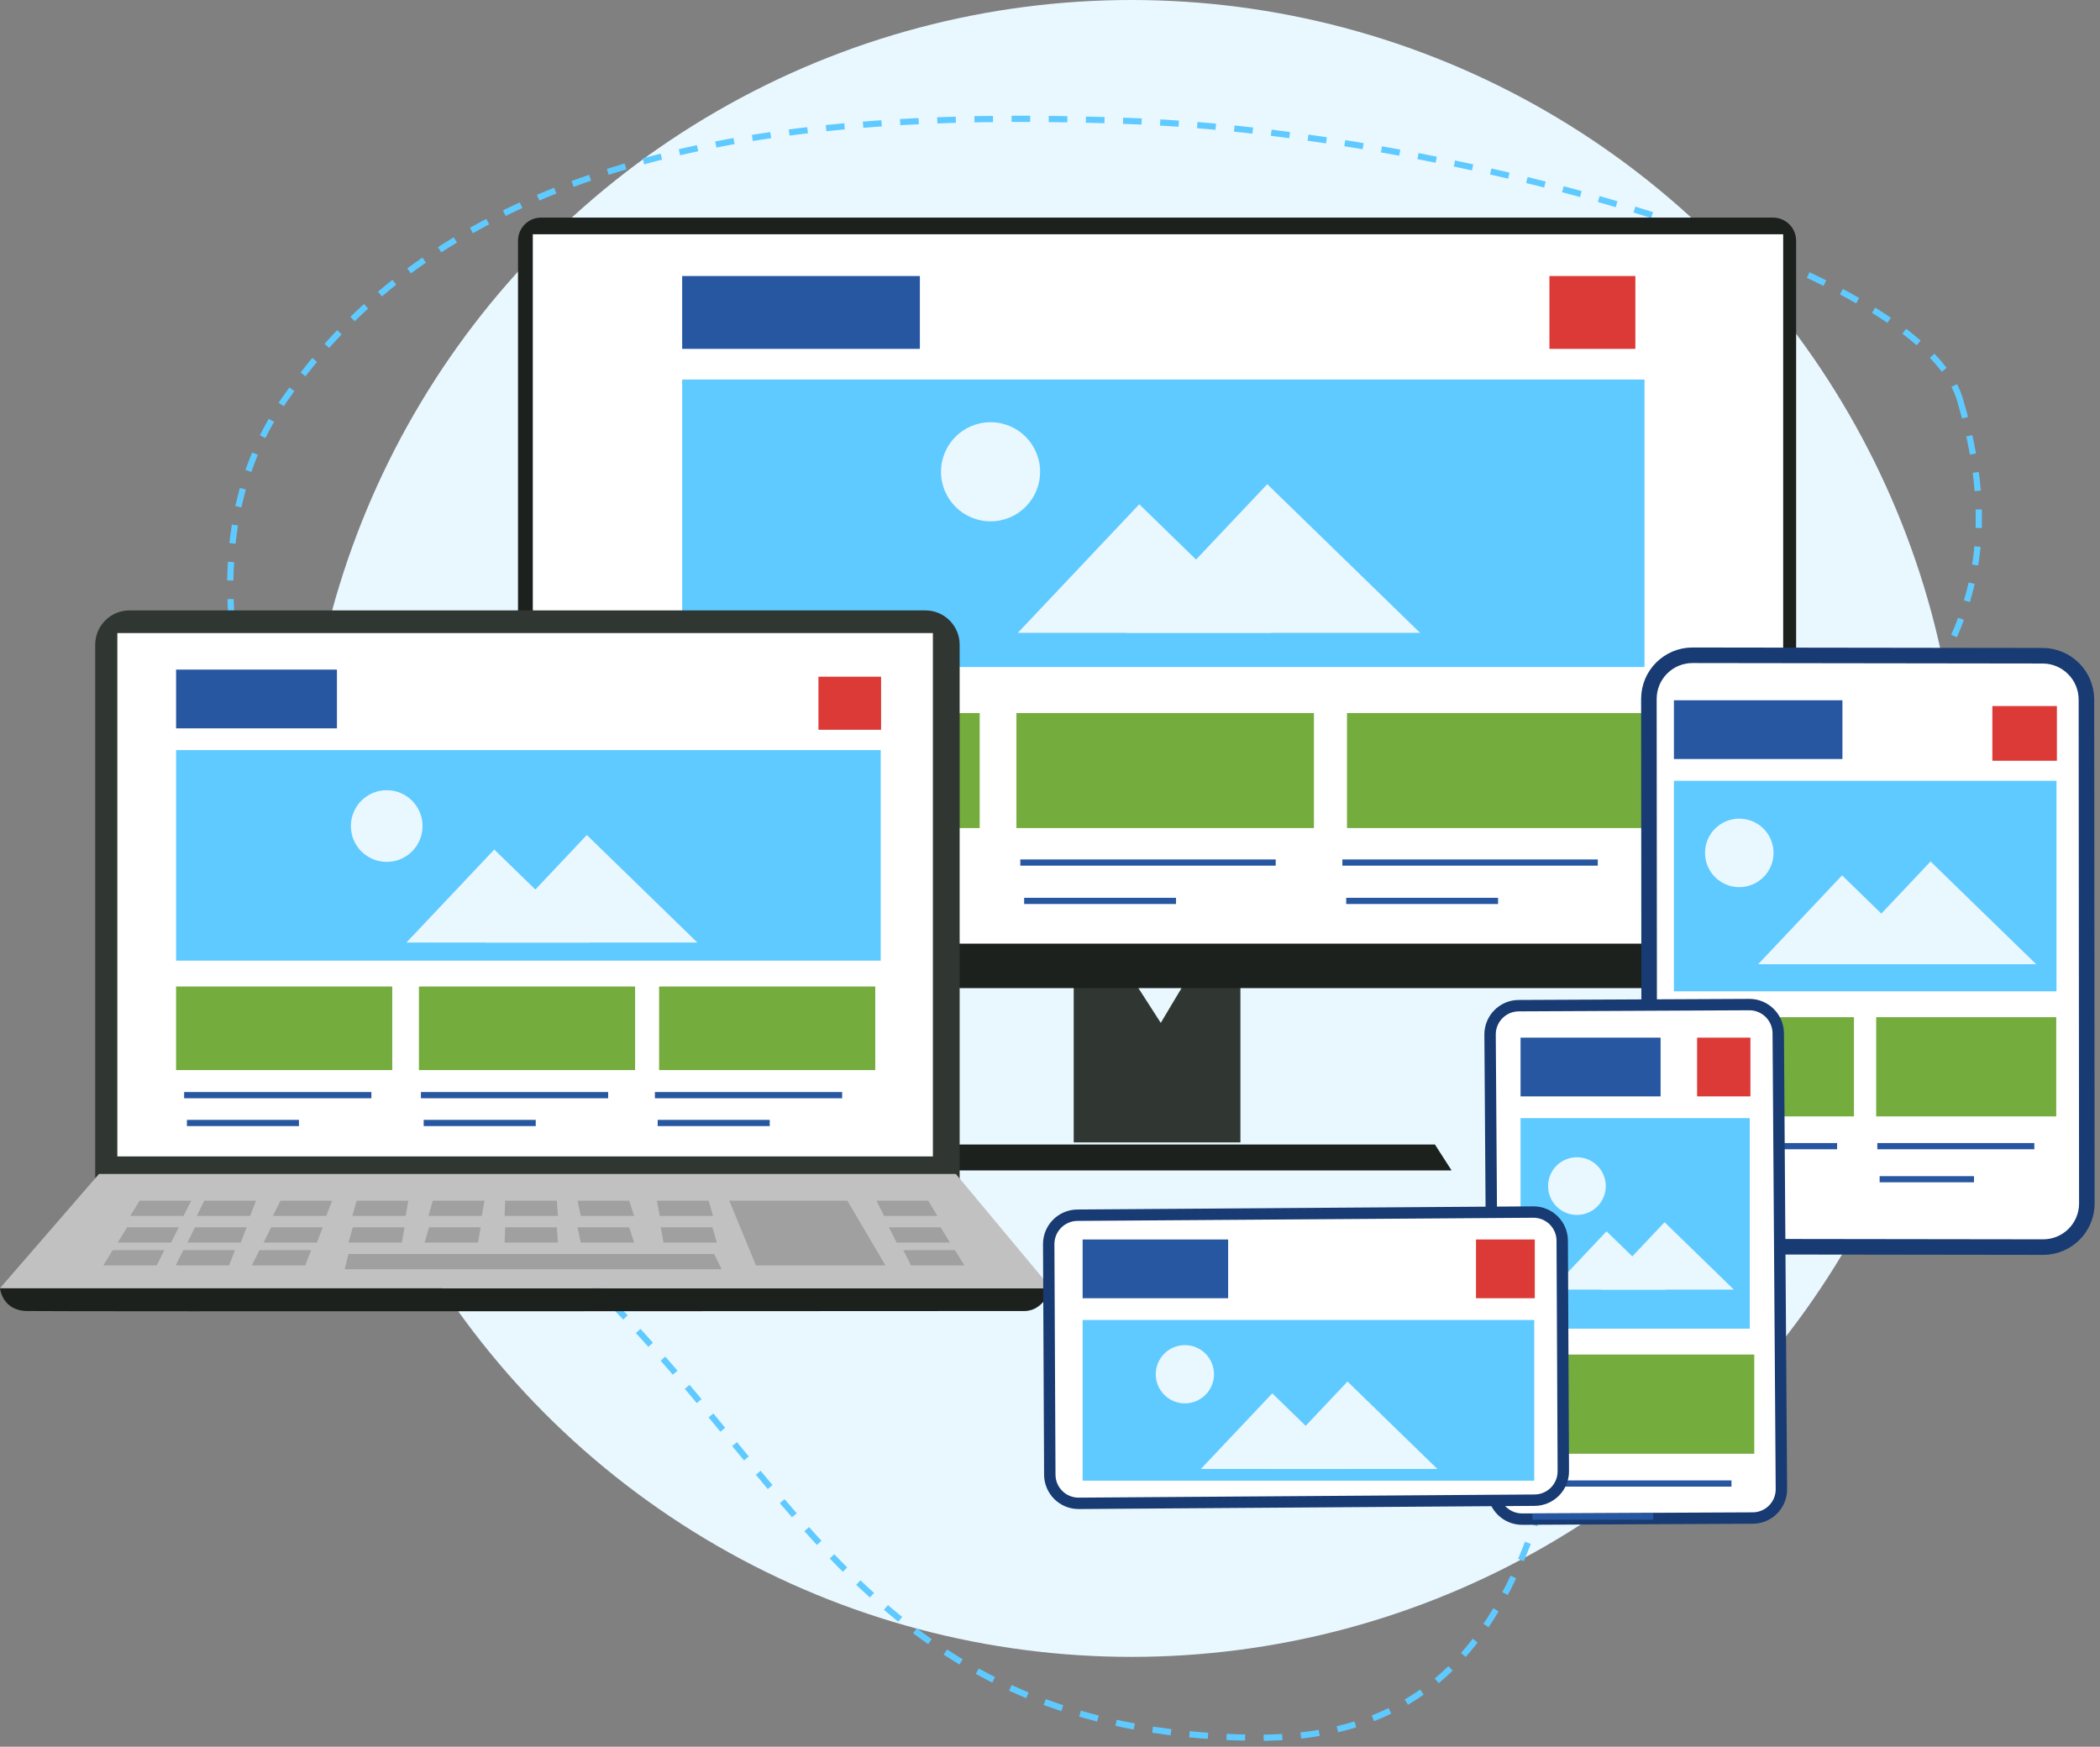 <?xml version="1.0" encoding="UTF-8" standalone="no"?><!DOCTYPE svg PUBLIC "-//W3C//DTD SVG 1.1//EN" "http://www.w3.org/Graphics/SVG/1.1/DTD/svg11.dtd"><svg width="100%" height="100%" viewBox="0 0 339 282" version="1.1" xmlns="http://www.w3.org/2000/svg" xmlns:xlink="http://www.w3.org/1999/xlink" xml:space="preserve" xmlns:serif="http://www.serif.com/" style="fill-rule:evenodd;clip-rule:evenodd;stroke-linecap:square;stroke-linejoin:round;stroke-miterlimit:1.5;"><rect x="0" y="0" width="339" height="282" fill="#808080" stroke="none"/><g><circle cx="182.655" cy="133.75" r="133.75" style="fill:#e9f7ff;"/><path d="M316.405,64.547c-6.41,-21.661 -82,-43 -133.75,-45c-51.75,-2 -107.75,3 -136.75,45c-29,42 21,114 52,145c31,31 45,70 104,71c59,1 46,-71 67,-114c21,-43 62,-53 47.5,-102Z" style="fill:none;stroke:#5fcaff;stroke-width:1px;stroke-dasharray:2,4,0,0;"/><g><path d="M142.527,184.776l89.11,-0l2.691,4.186l-95.09,0l3.289,-4.186Z" style="fill:#1c211e;"/><path d="M173.327,158.628l-0,25.807l26.912,0l0,-25.807l-8.971,0l-3.887,6.512l-4.186,-6.512l-9.868,0Z" style="fill:#303733;"/><path d="M289.947,38.862c0,-2.059 -1.672,-3.732 -3.732,-3.732l-198.865,0c-2.059,0 -3.731,1.673 -3.731,3.732l-0,116.932c-0,2.059 1.672,3.731 3.731,3.731l198.865,0c2.06,0 3.732,-1.672 3.732,-3.731l0,-116.932Z" style="fill:#1c211e;"/><rect x="86.011" y="37.822" width="201.843" height="114.527" style="fill:#fff;"/><rect x="110.122" y="44.562" width="38.373" height="11.76" style="fill:#2857a1;"/><rect x="250.122" y="44.562" width="13.873" height="11.76" style="fill:#dc3a37;"/><rect x="110.122" y="61.273" width="155.35" height="46.419" style="fill:#5fcaff;"/><circle cx="159.905" cy="76.167" r="8" style="fill:#e9f7ff;"/><path d="M229.238,102.167l-24.666,-24l-22.667,24l47.333,-0Z" style="fill:#e9f7ff;"/><path d="M205.238,102.167l-21.331,-20.755l-19.601,20.755l40.932,-0Z" style="fill:#e9f7ff;"/><rect x="110.122" y="115.12" width="48.028" height="18.568" style="fill:#74ac3e;"/><path d="M113.217,145.447l23.519,-0" style="fill:none;stroke:#2857a1;stroke-width:1px;"/><path d="M112.598,139.258l40.23,-0" style="fill:none;stroke:#2857a1;stroke-width:1px;"/><rect x="164.079" y="115.12" width="48.028" height="18.568" style="fill:#74ac3e;"/><path d="M165.825,145.447l23.519,-0" style="fill:none;stroke:#2857a1;stroke-width:1px;"/><path d="M165.206,139.258l40.23,-0" style="fill:none;stroke:#2857a1;stroke-width:1px;"/><rect x="217.444" y="115.12" width="48.028" height="18.568" style="fill:#74ac3e;"/><path d="M217.815,145.447l23.519,-0" style="fill:none;stroke:#2857a1;stroke-width:1px;"/><path d="M217.196,139.258l40.23,-0" style="fill:none;stroke:#2857a1;stroke-width:1px;"/></g><g><path d="M-0,207.972c-0,-0 0.307,3.586 4.303,3.688c3.996,0.103 157.887,0 161.063,0c3.176,0 4.304,-3.688 4.304,-3.688l-169.67,-0Z" style="fill:#1c211e;"/><path d="M154.916,104.08c-0,-3.054 -2.479,-5.533 -5.533,-5.533l-128.482,0c-3.053,0 -5.532,2.479 -5.532,5.533l-0,86.679l139.547,-0l-0,-86.679Z" style="fill:#303733;"/><rect x="18.331" y="101.588" width="133.008" height="84.9" style="fill:none;"/><rect x="18.944" y="102.207" width="131.651" height="84.492" style="fill:#fff;"/><rect x="28.424" y="108.105" width="25.967" height="9.486" style="fill:#2857a1;"/><rect x="132.122" y="109.252" width="10.11" height="8.57" style="fill:#dc3a37;"/><rect x="28.424" y="121.102" width="113.752" height="33.99" style="fill:#5fcaff;"/><circle cx="62.427" cy="133.363" r="5.786" style="fill:#e9f7ff;"/><path d="M112.572,152.167l-17.84,-17.358l-16.394,17.358l34.234,-0Z" style="fill:#e9f7ff;"/><path d="M95.214,152.167l-15.427,-15.011l-14.177,15.011l29.604,-0Z" style="fill:#e9f7ff;"/><rect x="28.424" y="159.269" width="34.895" height="13.49" style="fill:#74ac3e;"/><path d="M30.673,181.304l17.087,-0" style="fill:none;stroke:#2857a1;stroke-width:1px;"/><path d="M30.223,176.807l29.229,-0" style="fill:none;stroke:#2857a1;stroke-width:1px;"/><rect x="67.627" y="159.269" width="34.895" height="13.49" style="fill:#74ac3e;"/><path d="M68.895,181.304l17.088,-0" style="fill:none;stroke:#2857a1;stroke-width:1px;"/><path d="M68.446,176.807l29.229,-0" style="fill:none;stroke:#2857a1;stroke-width:1px;"/><rect x="106.399" y="159.269" width="34.895" height="13.49" style="fill:#74ac3e;"/><path d="M106.668,181.304l17.088,-0" style="fill:none;stroke:#2857a1;stroke-width:1px;"/><path d="M106.219,176.807l29.229,-0" style="fill:none;stroke:#2857a1;stroke-width:1px;"/><path d="M15.983,189.529l-15.983,18.443l169.67,-0l-15.369,-18.443l-138.318,0Z" style="fill:#c1c1c1;"/><g><path d="M56.255,202.451l-0.615,2.459l60.86,-0l-1.229,-2.459l-59.016,-0" style="fill:#a0a0a0;"/><path d="M117.73,193.845l4.303,10.45l20.901,0l-6.147,-10.45l-19.057,-0" style="fill:#a0a0a0;"/><path d="M56.957,198.148l-0.702,2.459l8.607,-0l0.44,-2.459l-8.345,-0" style="fill:#a0a0a0;"/><path d="M115.01,198.148l0.702,2.459l-8.607,-0l-0.441,-2.459l8.346,-0" style="fill:#a0a0a0;"/><path d="M69.252,198.148l-0.702,2.459l8.606,-0l0.441,-2.459l-8.345,-0" style="fill:#a0a0a0;"/><path d="M81.547,198.148l-0.087,2.459l8.606,-0l-0.174,-2.459l-8.345,-0" style="fill:#a0a0a0;"/><path d="M93.227,198.148l0.528,2.459l8.606,-0l-0.789,-2.459l-8.345,-0" style="fill:#a0a0a0;"/><path d="M57.572,193.845l-0.702,2.459l8.606,-0l0.441,-2.459l-8.345,-0" style="fill:#a0a0a0;"/><path d="M114.395,193.845l0.702,2.459l-8.607,-0l-0.441,-2.459l8.346,-0" style="fill:#a0a0a0;"/><path d="M69.866,193.845l-0.701,2.459l8.606,-0l0.441,-2.459l-8.346,-0" style="fill:#a0a0a0;"/><path d="M31.47,198.148l-1.215,2.459l8.607,-0l0.953,-2.459l-8.345,-0" style="fill:#a0a0a0;"/><path d="M43.765,198.148l-1.215,2.459l8.606,-0l0.954,-2.459l-8.345,-0" style="fill:#a0a0a0;"/><path d="M32.982,193.845l-1.215,2.459l8.607,-0l0.953,-2.459l-8.345,-0" style="fill:#a0a0a0;"/><path d="M45.277,193.845l-1.215,2.459l8.607,-0l0.953,-2.459l-8.345,-0" style="fill:#a0a0a0;"/><path d="M29.583,201.836l-1.215,2.459l8.607,0l0.953,-2.459l-8.345,0" style="fill:#a0a0a0;"/><path d="M20.513,198.148l-1.504,2.459l8.606,-0l1.243,-2.459l-8.345,-0" style="fill:#a0a0a0;"/><path d="M22.531,193.845l-1.504,2.459l8.607,-0l1.243,-2.459l-8.346,-0" style="fill:#a0a0a0;"/><path d="M18.192,201.836l-1.504,2.459l8.606,0l1.243,-2.459l-8.345,0" style="fill:#a0a0a0;"/><path d="M151.845,198.148l1.504,2.459l-8.606,-0l-1.243,-2.459l8.345,-0" style="fill:#a0a0a0;"/><path d="M149.827,193.845l1.504,2.459l-8.607,-0l-1.243,-2.459l8.346,-0" style="fill:#a0a0a0;"/><path d="M154.166,201.836l1.504,2.459l-8.606,0l-1.243,-2.459l8.345,0" style="fill:#a0a0a0;"/><path d="M41.878,201.836l-1.215,2.459l8.606,0l0.954,-2.459l-8.345,0" style="fill:#a0a0a0;"/><path d="M81.547,193.845l-0.087,2.459l8.606,-0l-0.174,-2.459l-8.345,-0" style="fill:#a0a0a0;"/><path d="M93.227,193.845l0.528,2.459l8.606,-0l-0.789,-2.459l-8.345,-0" style="fill:#a0a0a0;"/></g></g><g><path d="M336.807,112.94c-0.003,-3.899 -3.17,-7.068 -7.069,-7.073l-56.503,-0.076c-3.899,-0.006 -7.061,3.155 -7.057,7.053l0.068,81.347c0.003,3.899 3.171,7.068 7.069,7.073l56.504,0.076c3.898,0.006 7.06,-3.155 7.057,-7.053l-0.069,-81.347Z" style="fill:#fff;stroke:#183b73;stroke-width:2.51px;stroke-linecap:round;"/><rect x="270.217" y="113.056" width="27.204" height="9.486" style="fill:#2857a1;"/><rect x="321.622" y="113.989" width="10.42" height="8.833" style="fill:#dc3a37;"/><rect x="270.217" y="126.054" width="61.762" height="33.99" style="fill:#5fcaff;"/><circle cx="280.769" cy="137.697" r="5.531" style="fill:#e9f7ff;"/><path d="M328.703,155.673l-17.054,-16.593l-15.67,16.593l32.724,-0Z" style="fill:#e9f7ff;"/><path d="M312.11,155.673l-14.747,-14.349l-13.551,14.349l28.298,-0Z" style="fill:#e9f7ff;"/><rect x="270.217" y="164.221" width="29.065" height="16.017" style="fill:#74ac3e;"/><path d="M272.089,190.381l14.234,0" style="fill:none;stroke:#2857a1;stroke-width:1px;"/><path d="M271.715,185.042l24.346,0" style="fill:none;stroke:#2857a1;stroke-width:1px;"/><rect x="302.87" y="164.221" width="29.065" height="16.017" style="fill:#74ac3e;"/><path d="M303.927,190.381l14.233,0" style="fill:none;stroke:#2857a1;stroke-width:1px;"/><path d="M303.552,185.042l24.347,0" style="fill:none;stroke:#2857a1;stroke-width:1px;"/></g><g><path d="M287.06,166.816c-0.018,-2.567 -2.117,-4.642 -4.684,-4.63l-37.215,0.176c-2.567,0.012 -4.637,2.107 -4.62,4.674l0.51,73.592c0.017,2.568 2.116,4.642 4.684,4.63l37.215,-0.176c2.567,-0.012 4.637,-2.106 4.619,-4.673l-0.509,-73.593Z" style="fill:#fff;stroke:#183b73;stroke-width:1.84px;stroke-linecap:round;"/><rect x="245.46" y="167.522" width="22.607" height="9.486" style="fill:#2857a1;"/><rect x="273.96" y="167.522" width="8.607" height="9.486" style="fill:#dc3a37;"/><rect x="245.46" y="180.519" width="37.005" height="33.99" style="fill:#5fcaff;"/><circle cx="254.562" cy="191.49" r="4.657" style="fill:#e9f7ff;"/><path d="M279.891,208.2l-11.182,-10.879l-10.274,10.879l21.456,0Z" style="fill:#e9f7ff;"/><path d="M269.011,208.2l-9.669,-9.408l-8.885,9.408l18.554,0Z" style="fill:#e9f7ff;"/><rect x="245.46" y="218.686" width="37.73" height="16.017" style="fill:#74ac3e;"/><path d="M247.891,244.846l18.476,0" style="fill:none;stroke:#2857a1;stroke-width:1px;"/><path d="M247.405,239.508l31.604,-0" style="fill:none;stroke:#2857a1;stroke-width:1px;"/></g><g><path d="M247.734,242.2c2.567,-0.018 4.642,-2.117 4.63,-4.684l-0.176,-37.215c-0.012,-2.567 -2.106,-4.637 -4.674,-4.62l-73.592,0.51c-2.568,0.018 -4.642,2.116 -4.63,4.684l0.176,37.215c0.012,2.567 2.106,4.637 4.674,4.619l73.592,-0.509Z" style="fill:#fff;stroke:#183b73;stroke-width:1.84px;stroke-linecap:round;"/><rect x="174.767" y="200.11" width="23.491" height="9.486" style="fill:#2857a1;"/><rect x="238.267" y="200.11" width="9.491" height="9.486" style="fill:#dc3a37;"/><rect x="174.767" y="213.107" width="72.903" height="25.944" style="fill:#5fcaff;"/><circle cx="191.274" cy="221.869" r="4.702" style="fill:#e9f7ff;"/><path d="M232.026,237.151l-14.499,-14.107l-13.322,14.107l27.821,-0Z" style="fill:#e9f7ff;"/><path d="M217.919,237.151l-12.537,-12.199l-11.521,12.199l24.058,-0Z" style="fill:#e9f7ff;"/></g></g></svg>